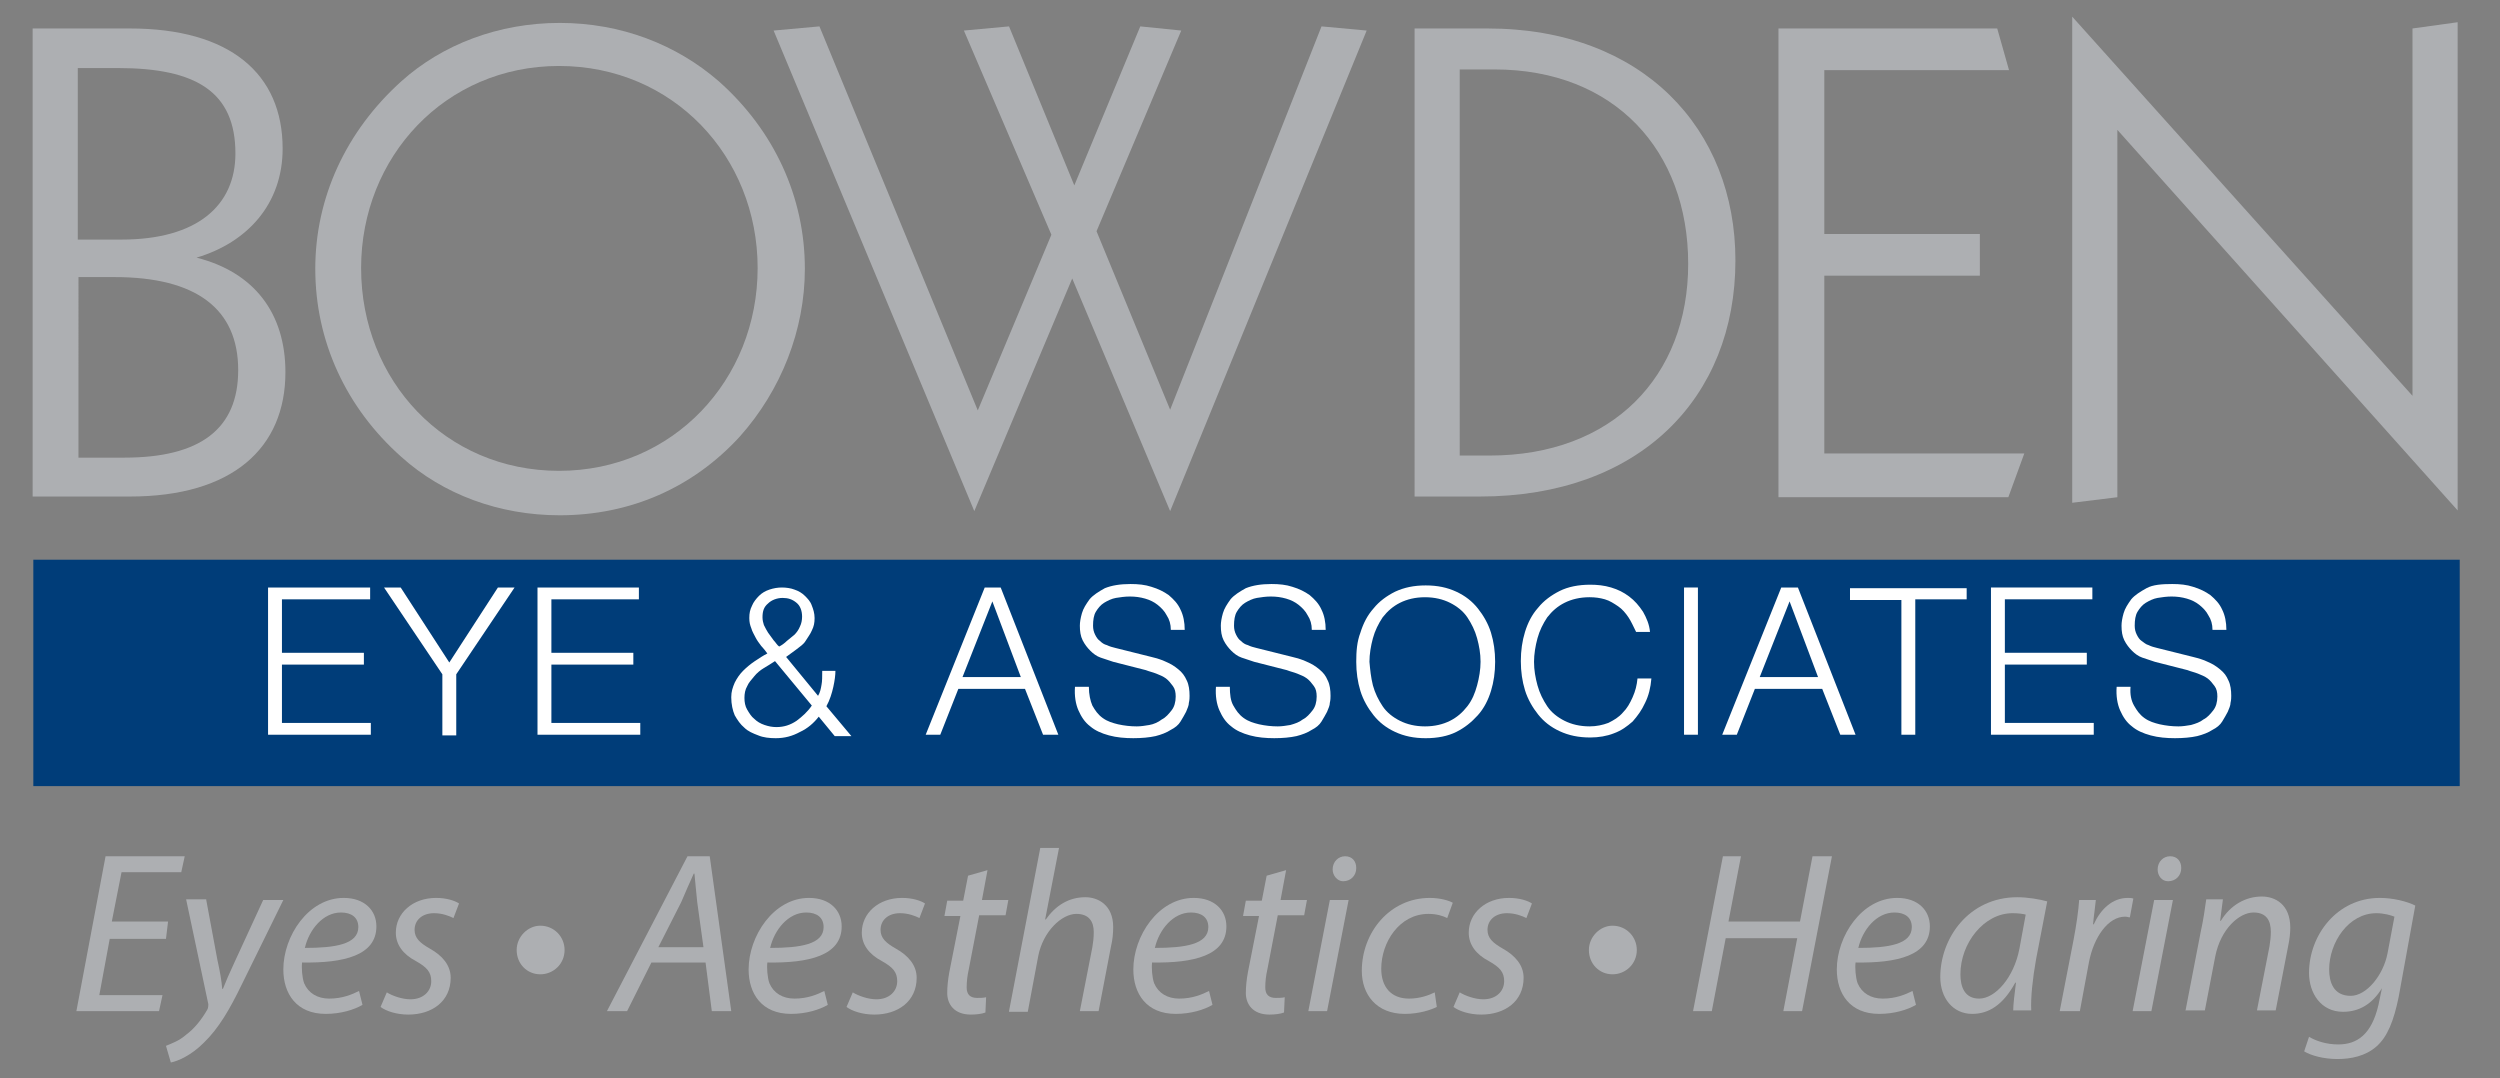 <?xml version="1.0" encoding="utf-8"?>
<!-- Generator: Adobe Illustrator 22.1.0, SVG Export Plug-In . SVG Version: 6.00 Build 0)  -->
<svg version="1.1" id="Layer_1" xmlns="http://www.w3.org/2000/svg" xmlns:xlink="http://www.w3.org/1999/xlink" x="0px" y="0px"
	 viewBox="0 0 360 155.3" style="enable-background:new 0 0 360 155.3;" xml:space="preserve">
<rect x="0" y="0" width="360" height="155.3" fill="#808080" stroke="none"/>
<style type="text/css">
	.st0{fill:#003D79;}
	.st1{fill:#ADAFB2;}
	.st2{fill:#FFFFFF;}
</style>
<rect x="4.8" y="80.6" class="st0" width="349.4" height="32.6"/>
<g>
	<path class="st1" d="M18.7,4.1c14.4,0,22,6.5,22,17.3c0,7.9-5,13.5-12.4,15.7c8.3,2.1,12.8,8,12.8,16.5c0,10.9-7.6,17.9-22.4,17.9
		h-14V4.1H18.7z M11.3,34.5h6.2c10.9,0,16.4-4.9,16.4-12.4c0-8.9-5.7-12.3-16.9-12.3h-5.8V34.5z M11.3,65.9h6.6
		c10.9,0,16.4-4.1,16.4-12.6c0-8.8-6-13.4-17.8-13.4h-5.2V65.9z"/>
	<polygon class="st1" points="140.8,59.1 151.4,33.8 138.8,4.4 145.3,3.8 154.7,26.7 164.2,3.8 170.1,4.4 157.9,33.3 168.5,59 
		190.3,3.8 196.8,4.4 168.5,73.6 154.4,40.1 140.3,73.6 111.4,4.4 118,3.8 	"/>
	<path class="st1" d="M214.2,4.1c22.4,0,35.7,14.5,35.7,33.4c0,19.8-13.8,34-36.8,34h-9.4V4.1H214.2z M210.2,65.6h4.3
		c17.7,0,28.6-11.4,28.6-27.6c0-16.3-10.6-28-27.9-28h-5V65.6z"/>
	<polygon class="st1" points="287.6,4.1 289.3,10.1 262.7,10.1 262.7,33.7 285.1,33.7 285.1,39.7 262.7,39.7 262.7,65.3 291.5,65.3 
		289.2,71.6 256.1,71.6 256.1,4.1 	"/>
	<polygon class="st1" points="347.4,57 347.4,4.1 353.9,3.2 353.9,73.5 304.9,18.7 304.9,71.6 298.4,72.4 298.4,2.4 	"/>
	<path class="st1" d="M103.5,11.7c8,7.1,12.4,16.7,12.4,27c0,8.8-3.4,17.5-9.4,24.2c-6.7,7.3-15.7,11.3-25.9,11.3
		c-8.7,0-16.8-3-22.8-8.4c-8-7.1-12.4-16.7-12.4-27.1c0-10.2,4.4-19.8,12.4-27c5.9-5.3,14-8.4,22.8-8.4
		C89.4,3.3,97.4,6.4,103.5,11.7 M52,38.6c0,16.2,12.1,29.2,28.5,29.2c16.4,0,28.6-13.1,28.6-29.2S96.9,9.5,80.5,9.5
		C64.1,9.5,52,22.6,52,38.6"/>
	<g>
		<path class="st2" d="M53.3,84.6v1.7H40.6V94h11.8v1.7H40.6v8.4h12.8v1.7H38.6V84.6H53.3z"/>
		<path class="st2" d="M55.3,84.6h2.4l7,10.8l7-10.8h2.4l-8.4,12.5v8.8h-2v-8.8L55.3,84.6z"/>
		<path class="st2" d="M92,84.6v1.7H79.4V94h11.8v1.7H79.4v8.4h12.8v1.7H77.4V84.6H92z"/>
		<path class="st2" d="M115.2,105.4c-1.1,0.6-2.2,0.9-3.5,0.9c-0.9,0-1.8-0.1-2.5-0.4c-0.8-0.3-1.5-0.6-2-1.1
			c-0.6-0.5-1-1.1-1.4-1.8c-0.3-0.7-0.5-1.6-0.5-2.6c0-0.8,0.2-1.4,0.5-2.1c0.3-0.6,0.7-1.2,1.2-1.7s1.1-1,1.7-1.4
			c0.6-0.4,1.2-0.8,1.8-1.1c-0.3-0.4-0.6-0.8-0.9-1.1c-0.3-0.4-0.6-0.8-0.8-1.2s-0.5-0.9-0.6-1.3c-0.2-0.5-0.3-0.9-0.3-1.5
			c0-0.7,0.1-1.2,0.4-1.8c0.2-0.5,0.6-1,1-1.4s0.9-0.7,1.5-0.9c0.6-0.2,1.2-0.3,1.8-0.3s1.3,0.1,1.8,0.3c0.6,0.2,1.1,0.5,1.5,0.9
			c0.4,0.4,0.8,0.8,1,1.4c0.2,0.5,0.4,1.1,0.4,1.8c0,0.7-0.1,1.2-0.4,1.8c-0.2,0.5-0.6,1-0.9,1.5s-0.8,0.8-1.3,1.2
			c-0.5,0.4-1,0.7-1.5,1.1l4.6,5.6c0.3-0.5,0.4-1,0.5-1.6c0.1-0.5,0.1-1.2,0.1-2h1.9c0,0.6-0.1,1.4-0.3,2.3c-0.2,0.9-0.5,1.9-1,2.8
			l3.6,4.3h-2.4l-2.3-2.8C117.2,104.1,116.3,104.9,115.2,105.4z M110,96.2c-0.5,0.3-1,0.7-1.4,1.2s-0.8,0.9-1,1.4
			c-0.3,0.5-0.4,1.1-0.4,1.7c0,0.6,0.1,1.2,0.4,1.7c0.3,0.5,0.6,1,1,1.3c0.4,0.4,0.9,0.7,1.5,0.9c0.6,0.2,1.1,0.3,1.7,0.3
			c1.1,0,2-0.3,2.9-0.9c0.8-0.6,1.6-1.3,2.2-2.2l-5.3-6.4C111,95.6,110.5,95.9,110,96.2z M110.6,86.9c-0.6,0.5-0.8,1.1-0.8,2
			c0,0.4,0.1,0.8,0.2,1.1c0.2,0.4,0.4,0.8,0.6,1.1s0.5,0.7,0.8,1.1c0.3,0.3,0.5,0.7,0.8,0.9c0.4-0.2,0.8-0.5,1.1-0.8
			c0.4-0.3,0.7-0.6,1.1-0.9c0.3-0.3,0.6-0.7,0.8-1.2c0.2-0.4,0.3-0.9,0.3-1.4c0-0.9-0.3-1.6-0.8-2c-0.6-0.5-1.2-0.7-2-0.7
			S111.1,86.4,110.6,86.9z"/>
		<path class="st2" d="M144.1,84.6l8.3,21.2h-2.2l-2.6-6.6H138l-2.6,6.6h-2.1l8.5-21.2H144.1z M147,97.5l-4.1-10.9l-4.3,10.9H147z"
			/>
		<path class="st2" d="M157.3,101.6c0.4,0.7,0.8,1.3,1.5,1.8s1.4,0.7,2.2,0.9c0.9,0.2,1.8,0.3,2.7,0.3c0.6,0,1.2-0.1,1.8-0.2
			s1.3-0.4,1.8-0.8c0.6-0.3,1-0.8,1.4-1.3s0.6-1.2,0.6-2c0-0.6-0.1-1.1-0.4-1.5c-0.3-0.4-0.6-0.8-1-1.1s-0.9-0.5-1.4-0.7
			c-0.5-0.2-1-0.3-1.5-0.5l-4.7-1.2c-0.6-0.2-1.2-0.4-1.8-0.6c-0.6-0.2-1.1-0.6-1.5-1c-0.4-0.4-0.8-0.9-1.1-1.5
			c-0.3-0.6-0.4-1.3-0.4-2.1c0-0.5,0.1-1.1,0.3-1.8c0.2-0.7,0.6-1.3,1.1-2c0.5-0.6,1.3-1.1,2.2-1.6c1-0.4,2.2-0.6,3.7-0.6
			c1.1,0,2.1,0.1,3,0.4c1,0.3,1.8,0.7,2.5,1.2c0.7,0.6,1.3,1.2,1.7,2.1c0.4,0.8,0.6,1.8,0.6,2.9h-2c0-0.8-0.2-1.5-0.6-2.1
			c-0.3-0.6-0.8-1.1-1.3-1.5c-0.5-0.4-1.1-0.7-1.8-0.9s-1.4-0.3-2.2-0.3c-0.7,0-1.4,0.1-2,0.2c-0.6,0.1-1.2,0.4-1.7,0.7
			c-0.5,0.3-0.9,0.8-1.2,1.3c-0.3,0.5-0.4,1.2-0.4,2c0,0.5,0.1,0.9,0.3,1.3c0.2,0.4,0.4,0.7,0.7,0.9c0.3,0.3,0.6,0.5,1,0.6
			c0.4,0.2,0.8,0.3,1.2,0.4l5.2,1.3c0.8,0.2,1.5,0.4,2.1,0.7c0.7,0.3,1.2,0.6,1.8,1.1c0.5,0.4,0.9,0.9,1.2,1.6
			c0.3,0.6,0.4,1.4,0.4,2.2c0,0.2,0,0.6-0.1,1c0,0.4-0.2,0.8-0.4,1.3c-0.2,0.4-0.5,0.9-0.8,1.4c-0.3,0.5-0.8,0.9-1.4,1.2
			c-0.6,0.4-1.4,0.7-2.2,0.9c-0.9,0.2-2,0.3-3.2,0.3s-2.4-0.1-3.5-0.4c-1.1-0.3-2-0.7-2.7-1.3c-0.8-0.6-1.3-1.4-1.7-2.3
			c-0.4-0.9-0.6-2.1-0.5-3.4h2C156.8,100,157,100.9,157.3,101.6z"/>
		<path class="st2" d="M177.6,101.6c0.4,0.7,0.8,1.3,1.5,1.8s1.4,0.7,2.2,0.9c0.9,0.2,1.8,0.3,2.7,0.3c0.6,0,1.2-0.1,1.8-0.2
			c0.7-0.2,1.3-0.4,1.8-0.8c0.6-0.3,1-0.8,1.4-1.3c0.4-0.5,0.6-1.2,0.6-2c0-0.6-0.1-1.1-0.4-1.5c-0.3-0.4-0.6-0.8-1-1.1
			c-0.4-0.3-0.9-0.5-1.4-0.7c-0.5-0.2-1-0.3-1.5-0.5l-4.7-1.2c-0.6-0.2-1.2-0.4-1.8-0.6c-0.6-0.2-1.1-0.6-1.5-1
			c-0.4-0.4-0.8-0.9-1.1-1.5c-0.3-0.6-0.4-1.3-0.4-2.1c0-0.5,0.1-1.1,0.3-1.8c0.2-0.7,0.6-1.3,1.1-2c0.5-0.6,1.3-1.1,2.2-1.6
			c1-0.4,2.2-0.6,3.7-0.6c1.1,0,2.1,0.1,3,0.4c1,0.3,1.8,0.7,2.5,1.2c0.7,0.6,1.3,1.2,1.7,2.1c0.4,0.8,0.6,1.8,0.6,2.9h-2
			c0-0.8-0.2-1.5-0.6-2.1c-0.3-0.6-0.8-1.1-1.3-1.5c-0.5-0.4-1.1-0.7-1.8-0.9c-0.7-0.2-1.4-0.3-2.2-0.3c-0.7,0-1.4,0.1-2,0.2
			c-0.6,0.1-1.2,0.4-1.7,0.7c-0.5,0.3-0.9,0.8-1.2,1.3c-0.3,0.5-0.4,1.2-0.4,2c0,0.5,0.1,0.9,0.3,1.3c0.2,0.4,0.4,0.7,0.7,0.9
			c0.3,0.3,0.6,0.5,1,0.6c0.4,0.2,0.8,0.3,1.2,0.4l5.2,1.3c0.8,0.2,1.5,0.4,2.1,0.7c0.7,0.3,1.2,0.6,1.8,1.1s0.9,0.9,1.2,1.6
			c0.3,0.6,0.4,1.4,0.4,2.2c0,0.2,0,0.6-0.1,1c0,0.4-0.2,0.8-0.4,1.3c-0.2,0.4-0.5,0.9-0.8,1.4c-0.3,0.5-0.8,0.9-1.4,1.2
			c-0.6,0.4-1.4,0.7-2.2,0.9c-0.9,0.2-2,0.3-3.2,0.3s-2.4-0.1-3.5-0.4c-1.1-0.3-2-0.7-2.7-1.3c-0.8-0.6-1.3-1.4-1.7-2.3
			c-0.4-0.9-0.6-2.1-0.5-3.4h2C177.1,100,177.2,100.9,177.6,101.6z"/>
		<path class="st2" d="M195.9,91.1c0.4-1.3,1-2.5,1.9-3.5c0.8-1,1.9-1.8,3.1-2.4c1.3-0.6,2.7-0.9,4.4-0.9s3.1,0.3,4.4,0.9
			s2.3,1.4,3.1,2.4c0.8,1,1.5,2.2,1.9,3.5s0.6,2.7,0.6,4.2s-0.2,2.9-0.6,4.2s-1,2.5-1.9,3.5s-1.9,1.8-3.1,2.4
			c-1.2,0.6-2.7,0.9-4.4,0.9s-3.1-0.3-4.4-0.9c-1.3-0.6-2.3-1.4-3.1-2.4c-0.8-1-1.5-2.2-1.9-3.5c-0.4-1.3-0.6-2.7-0.6-4.2
			S195.4,92.4,195.9,91.1z M197.7,98.7c0.3,1.1,0.8,2.1,1.4,3c0.6,0.9,1.5,1.6,2.5,2.1c1,0.5,2.2,0.8,3.6,0.8c1.4,0,2.6-0.3,3.6-0.8
			c1-0.5,1.8-1.2,2.5-2.1s1.1-1.9,1.4-3c0.3-1.1,0.5-2.3,0.5-3.4c0-1.2-0.2-2.3-0.5-3.4s-0.8-2.1-1.4-3s-1.5-1.6-2.5-2.1
			s-2.2-0.8-3.6-0.8c-1.4,0-2.6,0.3-3.6,0.8s-1.8,1.2-2.5,2.1c-0.6,0.9-1.1,1.9-1.4,3s-0.5,2.3-0.5,3.4
			C197.3,96.4,197.4,97.5,197.7,98.7z"/>
		<path class="st2" d="M234.5,88.9c-0.4-0.6-0.9-1.2-1.5-1.6s-1.2-0.8-1.9-1c-0.7-0.2-1.4-0.3-2.2-0.3c-1.4,0-2.6,0.3-3.6,0.8
			c-1,0.5-1.8,1.2-2.5,2.1c-0.6,0.9-1.1,1.9-1.4,3s-0.5,2.3-0.5,3.4c0,1.2,0.2,2.3,0.5,3.4c0.3,1.1,0.8,2.1,1.4,3
			c0.6,0.9,1.5,1.6,2.5,2.1c1,0.5,2.2,0.8,3.6,0.8c1,0,1.9-0.2,2.7-0.5c0.8-0.4,1.5-0.8,2.1-1.5c0.6-0.6,1-1.3,1.4-2.2
			s0.6-1.7,0.7-2.7h2c-0.1,1.3-0.4,2.5-0.9,3.5c-0.5,1.1-1.1,1.9-1.8,2.7c-0.8,0.7-1.6,1.3-2.7,1.7c-1,0.4-2.2,0.6-3.4,0.6
			c-1.7,0-3.1-0.3-4.4-0.9c-1.3-0.6-2.3-1.4-3.1-2.4c-0.8-1-1.5-2.2-1.9-3.5s-0.6-2.7-0.6-4.2s0.2-2.9,0.6-4.2s1-2.5,1.9-3.5
			c0.8-1,1.9-1.8,3.1-2.4s2.7-0.9,4.4-0.9c1,0,2,0.1,3,0.4c1,0.3,1.8,0.7,2.6,1.3s1.4,1.3,2,2.2c0.5,0.9,0.9,1.8,1,2.9h-2
			C235.2,90.2,234.9,89.5,234.5,88.9z"/>
		<path class="st2" d="M244.5,84.6v21.2h-2V84.6H244.5z"/>
		<path class="st2" d="M258.9,84.6l8.3,21.2H265l-2.6-6.6h-9.7l-2.6,6.6h-2.1l8.5-21.2H258.9z M261.8,97.5l-4.1-10.9l-4.3,10.9
			H261.8z"/>
		<path class="st2" d="M283.2,84.6v1.7h-7.4v19.5h-2V86.4h-7.4v-1.7H283.2z"/>
		<path class="st2" d="M301.3,84.6v1.7h-12.6V94h11.8v1.7h-11.8v8.4h12.8v1.7h-14.8V84.6H301.3z"/>
		<path class="st2" d="M307.3,101.6c0.4,0.7,0.8,1.3,1.5,1.8s1.4,0.7,2.2,0.9c0.9,0.2,1.8,0.3,2.7,0.3c0.6,0,1.2-0.1,1.8-0.2
			c0.7-0.2,1.3-0.4,1.8-0.8c0.6-0.3,1-0.8,1.4-1.3c0.4-0.5,0.6-1.2,0.6-2c0-0.6-0.1-1.1-0.4-1.5c-0.3-0.4-0.6-0.8-1-1.1
			c-0.4-0.3-0.9-0.5-1.4-0.7c-0.5-0.2-1-0.3-1.5-0.5l-4.7-1.2c-0.6-0.2-1.2-0.4-1.8-0.6s-1.1-0.6-1.5-1c-0.4-0.4-0.8-0.9-1.1-1.5
			c-0.3-0.6-0.4-1.3-0.4-2.1c0-0.5,0.1-1.1,0.3-1.8c0.2-0.7,0.6-1.3,1.1-2c0.5-0.6,1.3-1.1,2.2-1.6s2.2-0.6,3.7-0.6
			c1.1,0,2.1,0.1,3,0.4c1,0.3,1.8,0.7,2.5,1.2c0.7,0.6,1.3,1.2,1.7,2.1c0.4,0.8,0.6,1.8,0.6,2.9h-2c0-0.8-0.2-1.5-0.6-2.1
			c-0.3-0.6-0.8-1.1-1.3-1.5c-0.5-0.4-1.1-0.7-1.8-0.9c-0.7-0.2-1.4-0.3-2.2-0.3c-0.7,0-1.4,0.1-2,0.2c-0.6,0.1-1.2,0.4-1.7,0.7
			c-0.5,0.3-0.9,0.8-1.2,1.3c-0.3,0.5-0.4,1.2-0.4,2c0,0.5,0.1,0.9,0.3,1.3c0.2,0.4,0.4,0.7,0.7,0.9s0.6,0.5,1,0.6
			c0.4,0.2,0.8,0.3,1.2,0.4l5.2,1.3c0.8,0.2,1.5,0.4,2.1,0.7c0.7,0.3,1.2,0.6,1.8,1.1s0.9,0.9,1.2,1.6c0.3,0.6,0.4,1.4,0.4,2.2
			c0,0.2,0,0.6-0.1,1c0,0.4-0.2,0.8-0.4,1.3c-0.2,0.4-0.5,0.9-0.8,1.4c-0.3,0.5-0.8,0.9-1.4,1.2c-0.6,0.4-1.4,0.7-2.2,0.9
			c-0.9,0.2-2,0.3-3.2,0.3s-2.4-0.1-3.5-0.4c-1.1-0.3-2-0.7-2.7-1.3c-0.8-0.6-1.3-1.4-1.7-2.3c-0.4-0.9-0.6-2.1-0.5-3.4h2
			C306.7,100,306.9,100.9,307.3,101.6z"/>
	</g>
	<g>
		<path class="st1" d="M23.9,135.2h-8.1l-1.5,8.1h9.1l-0.5,2.3H11l4.2-22.3h11.4l-0.5,2.3h-8.6l-1.4,7.1h8.1L23.9,135.2z"/>
		<path class="st1" d="M29.7,129.6l1.6,8.6c0.4,1.8,0.6,3,0.7,4.2h0.1c0.4-1,0.9-2.2,1.7-3.9l4.1-8.9h2.9l-6,12.2
			c-1.7,3.5-3.3,6.3-5.5,8.4c-1.8,1.8-3.7,2.6-4.7,2.8l-0.7-2.4c0.7-0.3,1.9-0.7,2.9-1.6c1.1-0.8,2.2-2.1,3.1-3.7
			c0.1-0.3,0.1-0.5,0.1-0.7l-3.2-15.1H29.7z"/>
		<path class="st1" d="M52.2,144.7c-1.2,0.7-3.1,1.3-5.3,1.3c-4.2,0-6.1-2.9-6.1-6.4c0-4.8,3.6-10.3,8.7-10.3c3,0,4.7,1.8,4.7,4.1
			c0,4.2-4.7,5.3-10.7,5.2c-0.1,0.7,0,2.2,0.3,3c0.6,1.4,1.9,2.2,3.6,2.2c1.9,0,3.3-0.6,4.3-1.1L52.2,144.7z M49.1,131.4
			c-2.6,0-4.6,2.5-5.2,5.1c4.3,0,7.7-0.5,7.7-3C51.6,132.1,50.6,131.4,49.1,131.4z"/>
		<path class="st1" d="M55.7,142.9c0.8,0.5,2.2,1,3.4,1c1.9,0,3-1.2,3-2.6c0-1.3-0.6-2-2.2-2.9c-1.9-1-2.9-2.4-2.9-4.1
			c0-2.8,2.4-5,5.8-5c1.5,0,2.7,0.4,3.3,0.8l-0.8,2.1c-0.6-0.3-1.6-0.7-2.8-0.7c-1.7,0-2.8,1-2.8,2.4c0,1.2,0.8,1.9,2.2,2.7
			c1.8,1,3,2.4,3,4.2c0,3.4-2.7,5.3-6.1,5.3c-1.7,0-3.2-0.5-4-1.1L55.7,142.9z"/>
		<path class="st1" d="M74.4,136.8c0-1.9,1.6-3.5,3.4-3.5c2,0,3.5,1.6,3.5,3.5c0,2-1.6,3.5-3.5,3.5
			C75.9,140.3,74.4,138.8,74.4,136.8z"/>
		<path class="st1" d="M93.8,138.6l-3.5,7h-2.9l11.6-22.3h3.2l3.1,22.3h-2.8l-0.9-7H93.8z M101.3,136.4l-0.9-6.5
			c-0.1-1.2-0.3-2.8-0.4-4.1h-0.1c-0.6,1.3-1.2,2.7-1.8,4.1l-3.3,6.5H101.3z"/>
		<path class="st1" d="M119.2,144.7c-1.2,0.7-3.1,1.3-5.3,1.3c-4.2,0-6.1-2.9-6.1-6.4c0-4.8,3.6-10.3,8.7-10.3c3,0,4.7,1.8,4.7,4.1
			c0,4.2-4.7,5.3-10.7,5.2c-0.1,0.7,0,2.2,0.3,3c0.6,1.4,1.9,2.2,3.6,2.2c1.9,0,3.3-0.6,4.3-1.1L119.2,144.7z M116.1,131.4
			c-2.6,0-4.6,2.5-5.2,5.1c4.3,0,7.7-0.5,7.7-3C118.6,132.1,117.6,131.4,116.1,131.4z"/>
		<path class="st1" d="M122.8,142.9c0.8,0.5,2.2,1,3.4,1c1.9,0,3-1.2,3-2.6c0-1.3-0.6-2-2.2-2.9c-1.9-1-2.9-2.4-2.9-4.1
			c0-2.8,2.4-5,5.8-5c1.5,0,2.7,0.4,3.3,0.8l-0.8,2.1c-0.6-0.3-1.6-0.7-2.8-0.7c-1.7,0-2.8,1-2.8,2.4c0,1.2,0.8,1.9,2.2,2.7
			c1.8,1,3,2.4,3,4.2c0,3.4-2.7,5.3-6.1,5.3c-1.7,0-3.2-0.5-4-1.1L122.8,142.9z"/>
		<path class="st1" d="M142.2,125.3l-0.8,4.3h3.8l-0.4,2.2h-3.8l-1.5,7.8c-0.2,0.9-0.3,1.7-0.3,2.6c0,1,0.5,1.5,1.5,1.5
			c0.5,0,0.9,0,1.3-0.1l-0.1,2.2c-0.5,0.2-1.3,0.3-2.1,0.3c-2.4,0-3.4-1.5-3.4-3.1c0-0.9,0.1-1.9,0.3-3l1.6-8.1h-2.3l0.4-2.2h2.3
			l0.7-3.6L142.2,125.3z"/>
		<path class="st1" d="M145.3,145.6l4.5-23.5h2.7l-2,10.3h0.1c1.4-2,3.3-3.2,5.7-3.2c1.8,0,4,1.1,4,4.3c0,0.9-0.1,1.9-0.3,2.7
			l-1.8,9.4h-2.7l1.8-9.2c0.1-0.6,0.2-1.3,0.2-2.2c0-1.5-0.7-2.6-2.5-2.6c-2.1,0-4.8,2.5-5.5,6.1l-1.5,8H145.3z"/>
		<path class="st1" d="M174.6,144.7c-1.2,0.7-3.1,1.3-5.3,1.3c-4.2,0-6.1-2.9-6.1-6.4c0-4.8,3.6-10.3,8.7-10.3c3,0,4.7,1.8,4.7,4.1
			c0,4.2-4.7,5.3-10.7,5.2c-0.1,0.7,0,2.2,0.3,3c0.6,1.4,1.9,2.2,3.6,2.2c1.9,0,3.3-0.6,4.3-1.1L174.6,144.7z M171.5,131.4
			c-2.6,0-4.6,2.5-5.2,5.1c4.3,0,7.7-0.5,7.7-3C174,132.1,173,131.4,171.5,131.4z"/>
		<path class="st1" d="M185.2,125.3l-0.8,4.3h3.8l-0.4,2.2h-3.8l-1.5,7.8c-0.2,0.9-0.3,1.7-0.3,2.6c0,1,0.5,1.5,1.5,1.5
			c0.5,0,0.9,0,1.3-0.1l-0.1,2.2c-0.5,0.2-1.3,0.3-2.1,0.3c-2.4,0-3.4-1.5-3.4-3.1c0-0.9,0.1-1.9,0.3-3l1.6-8.1h-2.3l0.4-2.2h2.3
			l0.7-3.6L185.2,125.3z"/>
		<path class="st1" d="M188.4,145.6l3.1-16h2.7l-3.1,16H188.4z M191.9,125.2c0-1.1,0.8-1.9,1.8-1.9s1.6,0.7,1.6,1.7
			c0,1.1-0.8,1.9-1.9,1.9C192.6,126.9,191.9,126.1,191.9,125.2z"/>
		<path class="st1" d="M206.9,145c-0.8,0.4-2.5,1-4.6,1c-4.1,0-6.2-2.8-6.2-6.2c0-5.5,4-10.5,9.8-10.5c1.5,0,2.8,0.4,3.3,0.7
			l-0.8,2.2c-0.6-0.3-1.5-0.6-2.7-0.6c-4.2,0-6.8,4.1-6.8,7.9c0,2.6,1.4,4.3,4,4.3c1.6,0,2.9-0.5,3.7-0.9L206.9,145z"/>
		<path class="st1" d="M210.2,142.9c0.8,0.5,2.2,1,3.4,1c1.9,0,3-1.2,3-2.6c0-1.3-0.6-2-2.2-2.9c-1.9-1-2.9-2.4-2.9-4.1
			c0-2.8,2.4-5,5.8-5c1.5,0,2.7,0.4,3.3,0.8l-0.8,2.1c-0.6-0.3-1.6-0.7-2.8-0.7c-1.7,0-2.8,1-2.8,2.4c0,1.2,0.8,1.9,2.2,2.7
			c1.8,1,3,2.4,3,4.2c0,3.4-2.7,5.3-6.1,5.3c-1.7,0-3.2-0.5-4-1.1L210.2,142.9z"/>
		<path class="st1" d="M228.8,136.8c0-1.9,1.6-3.5,3.4-3.5c2,0,3.5,1.6,3.5,3.5c0,2-1.6,3.5-3.5,3.5
			C230.3,140.3,228.8,138.8,228.8,136.8z"/>
		<path class="st1" d="M250.7,123.3l-1.8,9.4h10.3l1.8-9.4h2.8l-4.3,22.3h-2.7l2-10.5h-10.3l-2,10.5h-2.7l4.3-22.3H250.7z"/>
		<path class="st1" d="M275.9,144.7c-1.2,0.7-3.1,1.3-5.3,1.3c-4.2,0-6.1-2.9-6.1-6.4c0-4.8,3.6-10.3,8.7-10.3c3,0,4.7,1.8,4.7,4.1
			c0,4.2-4.7,5.3-10.7,5.2c-0.1,0.7,0,2.2,0.3,3c0.6,1.4,1.9,2.2,3.6,2.2c1.9,0,3.3-0.6,4.3-1.1L275.9,144.7z M272.8,131.4
			c-2.6,0-4.6,2.5-5.2,5.1c4.3,0,7.7-0.5,7.7-3C275.3,132.1,274.3,131.4,272.8,131.4z"/>
		<path class="st1" d="M289.9,145.6c0-1,0.2-2.5,0.4-4.1h-0.1c-1.8,3.3-3.9,4.5-6.2,4.5c-2.8,0-4.6-2.3-4.6-5.3
			c0-5.6,4.1-11.5,11.1-11.5c1.5,0,3.2,0.3,4.3,0.6l-1.6,8.3c-0.5,2.8-0.8,5.6-0.7,7.4H289.9z M291.7,131.7c-0.4-0.1-1-0.2-1.9-0.2
			c-4.1,0-7.5,4.3-7.5,8.8c0,1.8,0.6,3.5,2.7,3.5c2.3,0,5-3,5.8-7.2L291.7,131.7z"/>
		<path class="st1" d="M296.6,145.6l2-10.3c0.4-2.1,0.7-4.2,0.8-5.7h2.4c-0.1,1.1-0.3,2.3-0.4,3.5h0.1c1-2.2,2.7-3.8,4.9-3.8
			c0.2,0,0.6,0,0.8,0.1l-0.5,2.7c-0.2,0-0.4-0.1-0.7-0.1c-2.4,0-4.5,2.9-5.2,6.6l-1.3,7H296.6z"/>
		<path class="st1" d="M307.1,145.6l3.1-16h2.7l-3.1,16H307.1z M310.7,125.2c0-1.1,0.8-1.9,1.8-1.9s1.6,0.7,1.6,1.7
			c0,1.1-0.8,1.9-1.9,1.9C311.3,126.9,310.7,126.1,310.7,125.2z"/>
		<path class="st1" d="M314.7,145.6l2.2-11.4c0.4-1.8,0.6-3.3,0.8-4.7h2.4l-0.4,3.1h0.1c1.4-2.3,3.6-3.5,5.9-3.5
			c1.9,0,4.1,1.1,4.1,4.5c0,0.7-0.1,1.7-0.3,2.6l-1.8,9.3h-2.7l1.8-9.2c0.1-0.6,0.2-1.4,0.2-2.1c0-1.6-0.6-2.8-2.5-2.8
			c-2,0-4.7,2.3-5.5,6.3l-1.5,7.8H314.7z"/>
		<path class="st1" d="M332.5,149.3c1,0.6,2.5,1.1,4.2,1.1c2.7,0,4.8-1.4,5.8-5.7l0.5-2.4H343c-1.4,2.3-3.3,3.4-5.6,3.4
			c-3.2,0-4.9-2.7-4.9-5.6c0-5.4,4-10.8,10.2-10.8c1.9,0,3.9,0.5,5.1,1.1l-2.4,13.2c-0.7,3.4-1.6,5.7-3.2,7.1
			c-1.6,1.4-3.7,1.8-5.6,1.8c-2,0-3.8-0.5-4.8-1.1L332.5,149.3z M344.8,132c-0.5-0.2-1.5-0.5-2.6-0.5c-4,0-6.8,4.2-6.8,8.1
			c0,1.8,0.6,3.8,3.1,3.8c2.3,0,4.7-3,5.3-6.1L344.8,132z"/>
	</g>
</g>
</svg>
